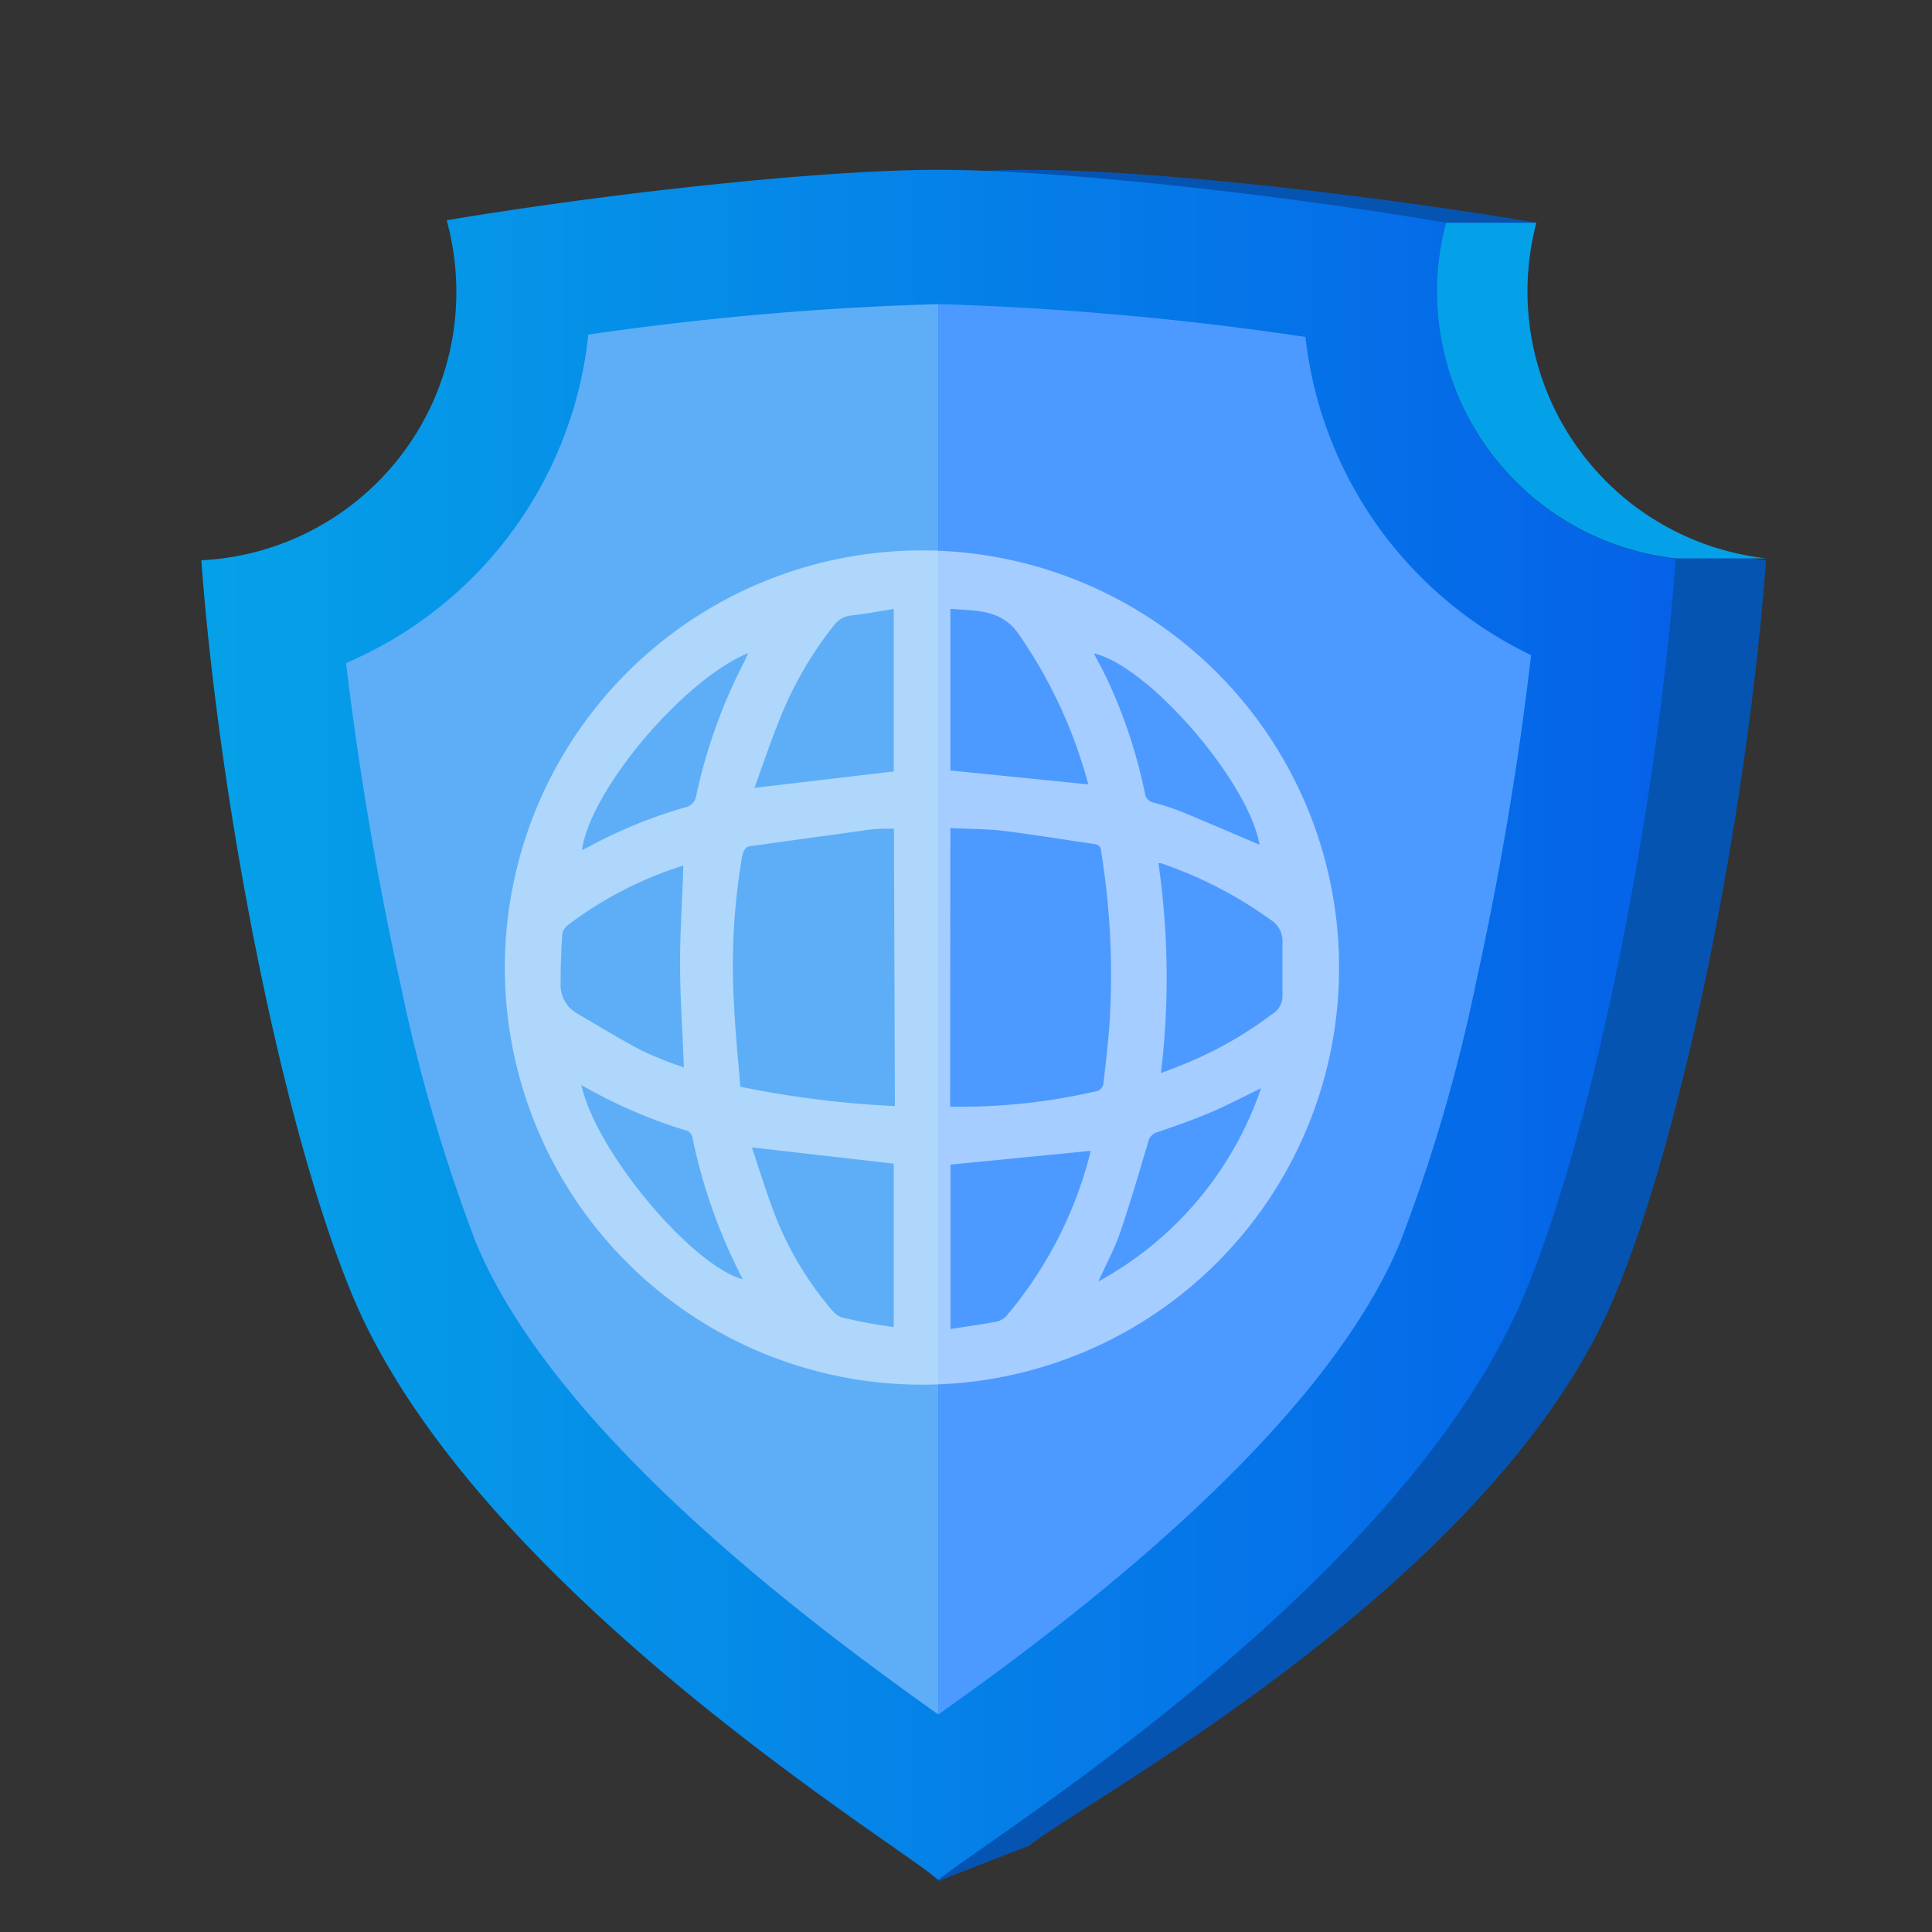 <svg id="Layer_1" data-name="Layer 1" xmlns="http://www.w3.org/2000/svg" xmlns:xlink="http://www.w3.org/1999/xlink" viewBox="0 0 100 100"><rect x="0" y="0" width="100" height="100" fill="#333333" stroke="none"/><defs><style>.cls-1{fill:#0654b2;}.cls-2{fill:url(#linear-gradient);}.cls-3{fill:#5eaef7;}.cls-4{fill:#4c9aff;}.cls-5{fill:url(#linear-gradient-2);}.cls-6{opacity:0.5;}.cls-7{fill:#fff;}</style><linearGradient id="linear-gradient" x1="10.42" y1="53.04" x2="86.73" y2="53.04" gradientUnits="userSpaceOnUse"><stop offset="0" stop-color="#05a1e8"/><stop offset="1" stop-color="#0562e8"/></linearGradient><linearGradient id="linear-gradient-2" x1="64.2" y1="36.13" x2="46.41" y2="51.07" xlink:href="#linear-gradient"/></defs><path class="cls-1" d="M79.06,15.1a14,14,0,0,1,.46-3.57c-8.56-1.46-20-2.74-26.26-2.74-6.1,0-17,1.2-25.46,2.61A13.89,13.89,0,0,1,15.1,29c.91,12.27,4.07,29,7.8,38,5.39,13,25.68,30.36,25.68,30.36s3.7-1.45,4.68-1.82c2.83-2.31,24.18-13.61,30.35-28.54,3.74-9,6.9-25.75,7.8-38A13.89,13.89,0,0,1,79.06,15.1Z"/><path class="cls-2" d="M74.38,15.1a13.55,13.55,0,0,1,.47-3.57c-8.57-1.46-20-2.74-26.27-2.74-6.1,0-17,1.2-25.46,2.61a14,14,0,0,1,.5,3.7A13.89,13.89,0,0,1,10.42,29c.91,12.27,4.07,29,7.8,38C24.39,81.86,45.75,95,48.58,97.29,51.41,95,72.76,81.86,78.93,66.93c3.74-9,6.91-25.75,7.8-38A13.9,13.9,0,0,1,74.38,15.1Z"/><path class="cls-3" d="M48.58,15.74a157,157,0,0,0-18.13,1.58,20.83,20.83,0,0,1-12.54,17c.66,5.53,1.65,11.34,2.81,16.58a86.65,86.65,0,0,0,3.92,13.43C28.75,74.22,42,84.08,48.58,88.75h0v-73Z"/><path class="cls-4" d="M67.57,17.44a161.54,161.54,0,0,0-19-1.7v73c6.59-4.68,19.81-14.54,23.91-24.46a85.55,85.55,0,0,0,3.92-13.43,170.48,170.48,0,0,0,2.85-16.94A20.82,20.82,0,0,1,67.57,17.44Z"/><path class="cls-5" d="M91.41,28.9H86.73A13.9,13.9,0,0,1,74.38,15.1a13.6,13.6,0,0,1,.47-3.57h4.67A13.91,13.91,0,0,0,91.41,28.9Z"/><g class="cls-6"><path class="cls-7" d="M47.69,71.67A21.59,21.59,0,1,1,69.31,50.22,21.57,21.57,0,0,1,47.69,71.67Zm1.49-14.39a31.09,31.09,0,0,0,7.65-.82.5.5,0,0,0,.28-.36c.12-1,.24-2.08.32-3.13A40,40,0,0,0,57,44.1c0-.26-.12-.38-.4-.42-1.54-.22-3.08-.48-4.62-.67-.91-.11-1.84-.1-2.79-.15ZM46.27,42.89c-.54,0-1,0-1.53.09l-5.78.8c-.35,0-.49.22-.55.56A33.57,33.57,0,0,0,38,52.09c.06,1.39.21,2.78.32,4.16a51.76,51.76,0,0,0,8,1ZM60.09,55.54c.35-.13.61-.22.87-.33a20.37,20.37,0,0,0,4.89-2.72,1.1,1.1,0,0,0,.53-.93c0-1,0-1.91,0-2.87a1.28,1.28,0,0,0-.61-1.08,21.55,21.55,0,0,0-5.68-2.93s-.07,0-.13,0A41.38,41.38,0,0,1,60.09,55.54ZM35.37,44.8a19.59,19.59,0,0,0-6,3.1.73.73,0,0,0-.27.48c-.05.83-.09,1.67-.08,2.51a1.68,1.68,0,0,0,.82,1.55c1.13.65,2.23,1.34,3.38,1.94a20.62,20.62,0,0,0,2.18.87c-.07-1.79-.19-3.5-.2-5.22S35.32,46.56,35.37,44.8Zm3.55,14.59c.36,1.08.68,2.13,1.07,3.17a17,17,0,0,0,2.69,4.79c.26.32.55.74.9.84a25.39,25.39,0,0,0,2.68.5V60.23Zm10.28.89v8.51c.83-.13,1.63-.24,2.42-.39a1,1,0,0,0,.5-.32,21,21,0,0,0,4.32-8.44s0-.11,0-.07ZM56.33,40.6a24.83,24.83,0,0,0-3.64-7.83c-.92-1.27-2.21-1.14-3.5-1.26v8.37ZM46.26,31.52c-.76.12-1.49.26-2.23.34a1.25,1.25,0,0,0-.86.5,19.16,19.16,0,0,0-2.82,4.88c-.47,1.15-.86,2.34-1.3,3.54l7.21-.85Zm18.93,12.2c-.53-3.2-5.71-9.25-8.57-9.9.22.43.44.83.64,1.24a26.36,26.36,0,0,1,2,6,.56.56,0,0,0,.45.48,13.65,13.65,0,0,1,1.49.49C62.56,42.6,63.89,43.17,65.19,43.72ZM30.12,44l.2-.09a25.3,25.3,0,0,1,5.14-2.12.73.73,0,0,0,.58-.62,27.51,27.51,0,0,1,2.5-6.95c.06-.12.11-.25.19-.42C35.36,35.19,30.56,40.89,30.12,44ZM56.85,66.33a18,18,0,0,0,8.42-10c-.94.45-1.78.9-2.66,1.27s-1.79.69-2.7,1a.68.68,0,0,0-.49.54c-.47,1.58-.93,3.16-1.46,4.71C57.68,64.65,57.26,65.42,56.85,66.33ZM30.09,56.16c.76,3.44,5.67,9.31,8.36,10.06a28.32,28.32,0,0,1-2.62-7.39.46.46,0,0,0-.26-.3A25.88,25.88,0,0,1,30.09,56.16Z"/></g></svg>